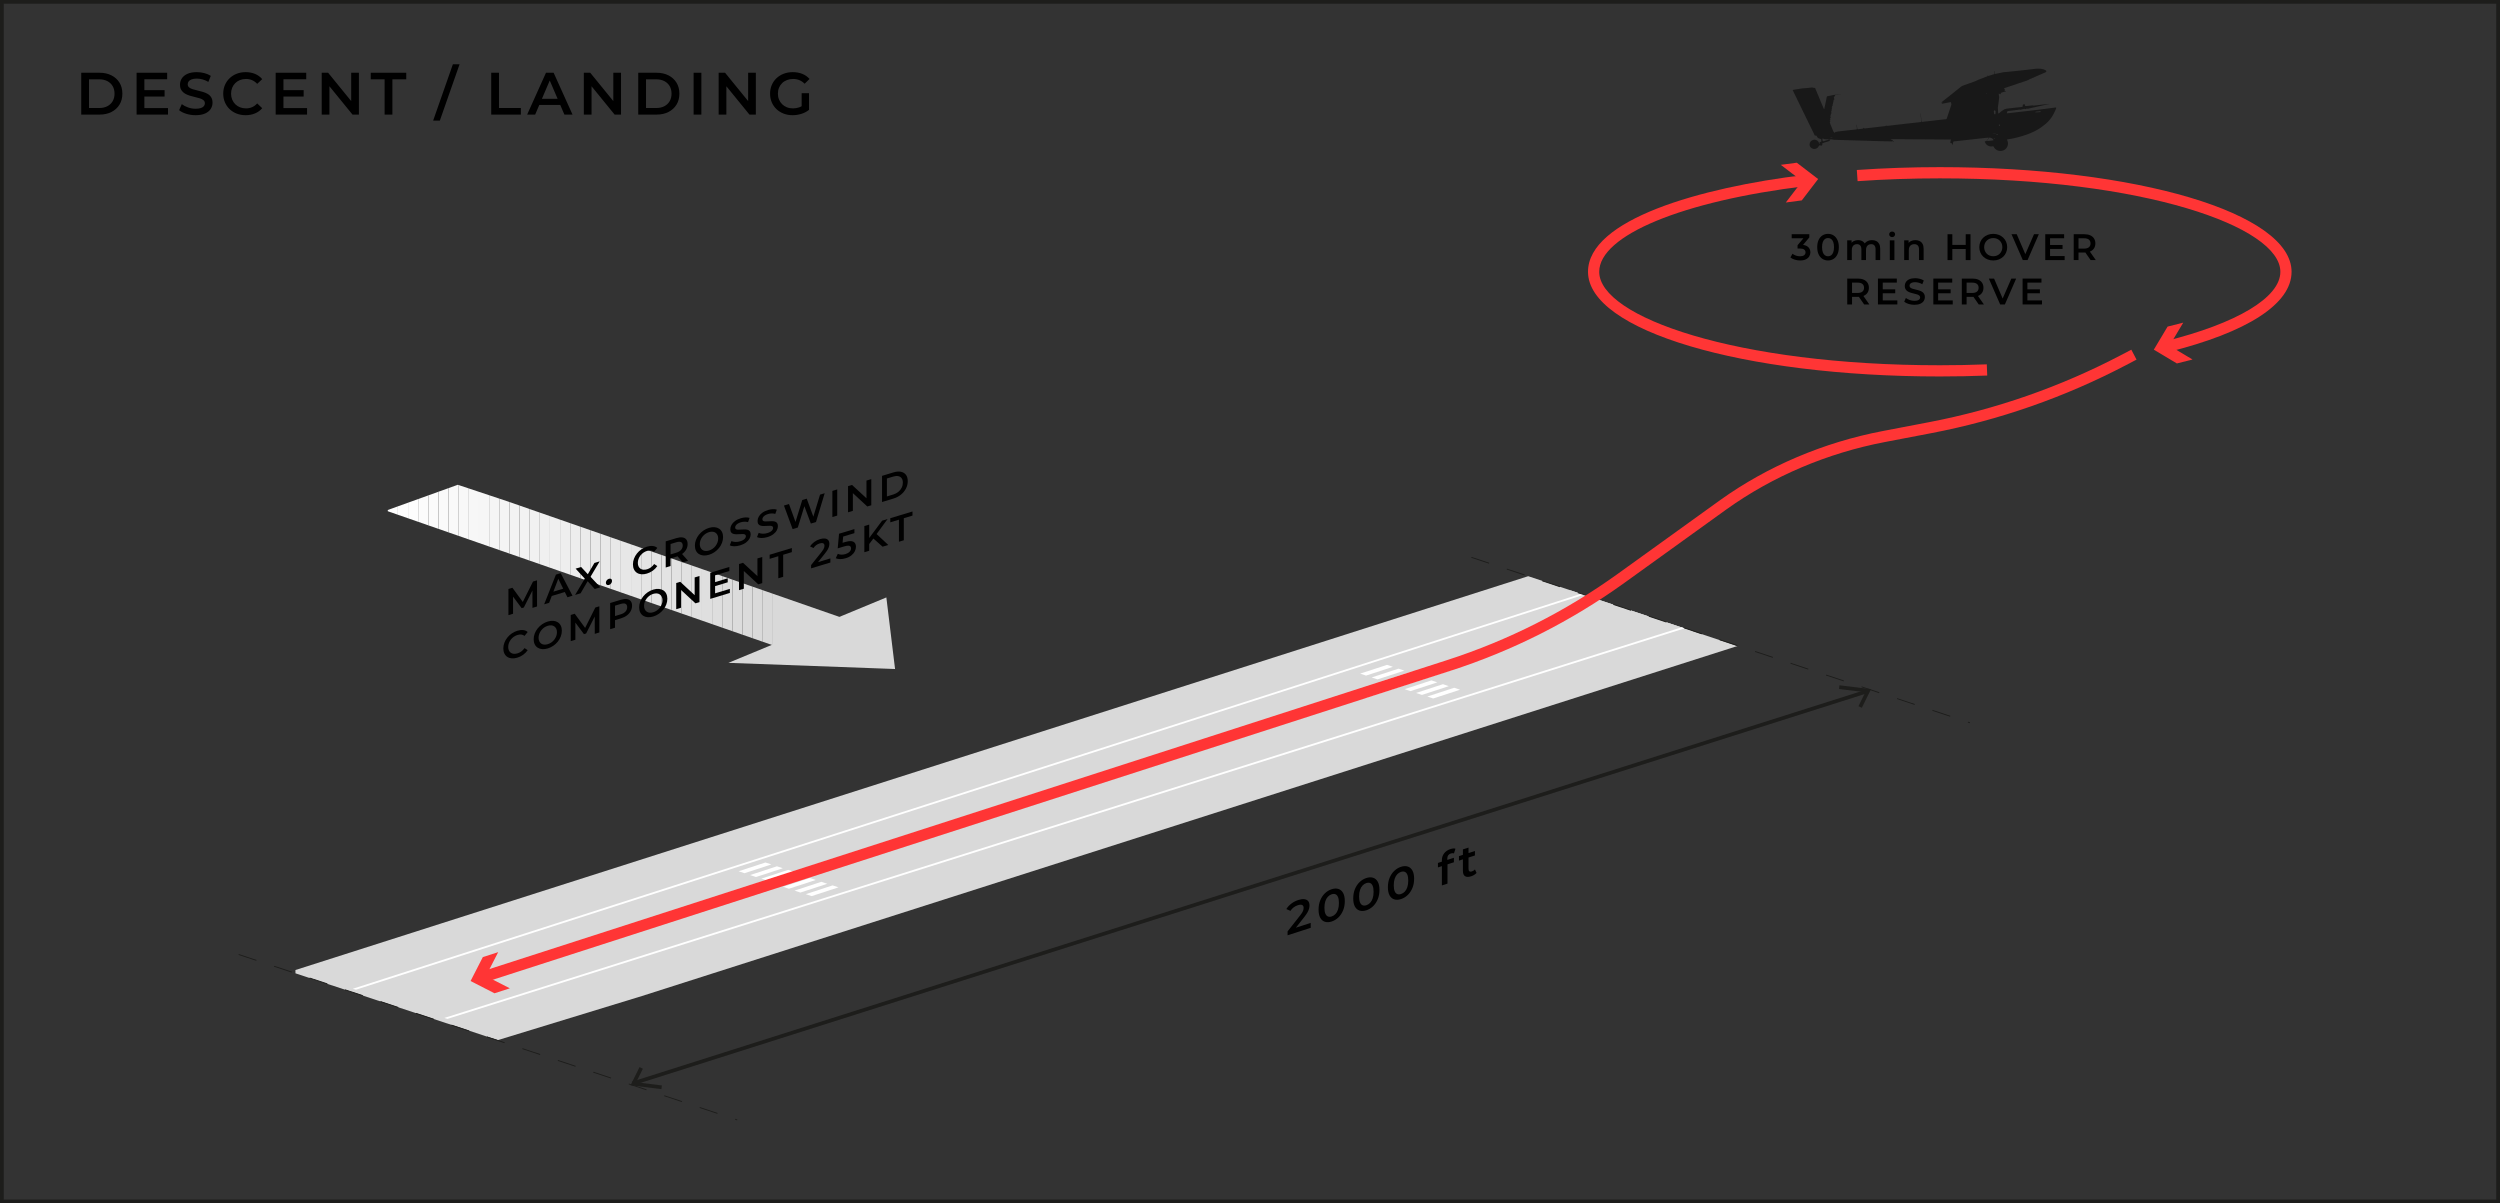 <svg xmlns="http://www.w3.org/2000/svg" xmlns:xlink="http://www.w3.org/1999/xlink" id="Capa_2" viewBox="0 0 669 322"><rect x="0" y="0" width="669" height="322" fill="#333333" stroke="none"/><defs><clipPath id="clippath"><polygon points="217.964 176.558 103.77 136.805 103.774 136.471 122.508 129.726 135.874 134.183 233.507 168.173 217.964 176.558" fill="none"></polygon></clipPath></defs><g id="Capa_1-2" data-name="Capa_1"><g><path d="M489.578,37.335c.023.067.05.134.067.203.029.121.008.166-.111.206-.215.073-.432.139-.649.204-.18.054-.359.115-.542.153-.232.047-.429.175-.645.258-.082.032-.105.089-.075.171.007.018.011.037.018.055.043.112.04.221-.049.307-.093.09-.214.098-.327.052-.1-.041-.199-.047-.303-.051-.12-.005-.184.043-.234.156-.194.442-.538.702-1.011.792-.609.116-1.204-.223-1.41-.802-.201-.565.051-1.199.606-1.483.505-.258,1-.242,1.459.115.205.16.339.371.407.624.017.062.024.129.082.171.027.02.06.029.09.01.027-.017.017-.046.01-.071-.019-.068-.043-.136-.057-.205-.019-.097.018-.163.12-.187.082-.02.163-.043.244-.066.077-.022.114-.077.132-.153.017-.071.028-.123-.045-.185-.098-.083.068-.075.066-.149-.008-.046-.095-.023-.106-.08-.013-.063.084-.059.08-.132-.113-.043-.226-.089-.356-.112-.395-.067-.694-.275-.85-.657-.076-.184-.074-.186-.265-.189-.045,0-.091-.002-.136,0-.108.005-.169-.027-.216-.142-.111-.276-.247-.542-.377-.81-.39-.797-.783-1.593-1.172-2.39-.489-1.001-.976-2.003-1.464-3.004-.431-.885-.861-1.771-1.291-2.656-.456-.938-.912-1.875-1.369-2.813-.04-.081-.081-.163-.128-.24-.083-.135-.083-.144.077-.178.19-.041.381-.078.572-.112.651-.115,1.304-.216,1.958-.305.115-.016.232-.018.348-.022.375-.013.751-.034,1.122-.086.197-.028.398-.039.593-.083.312-.071.616-.046.919.045.086.026.173.06.264.014.067-.034.089.01.111.064.455,1.094.91,2.188,1.367,3.281.31.741.623,1.48.935,2.22.022.051.031.114.096.137.057-.019.049-.073.057-.114.179-.849.356-1.698.535-2.546.044-.209.095-.417.117-.63.01-.091.054-.14.142-.158.501-.104,1.002-.209,1.503-.314.406-.085.818-.128,1.229-.179.384-.048.77-.081,1.159-.022-.076,0-.153.002-.229,0-.352-.01-.698.04-1.042.1-.127.022-.258.018-.383.06-.1.034-.173.083-.193.193-.011.064-.019.131-.102.147-.02.004-.039.022-.034.041.029.123-.037.193-.13.253-.022.014-.036.05-.017.068.087.083.037.201.079.291.031.066.064.141.05.196-.015.061-.093.099-.169.113-.044.008-.059.048-.049.091.012.05.032.099.014.152-.103.305-.101.634-.218.937-.052.133-.057.275-.038.418.009.068.011.133-.099.109-.055-.012-.091.048-.115.089-.031.052.026.074.056.107.091.101.079.137-.059.194-.09.038-.095.056-.036.132.024.03.047.062.067.094q.109.17-.072.271c-.126.071-.133.111-.038.223.025.029.057.054.076.087.023.041.011.085-.043.079-.057-.006-.11-.014-.116.059-.006.066-.038.138.018.199.095.103.096.103-.008.189-.014.012-.033.018-.067.036.213.081.033.191.072.272-.06.043-.109-.03-.161.014.002.015,0,.038.009.05.08.101.069.186-.002.297-.087.137-.116.3-.058.466.017.048.03.099.039.149.016.094.013.181-.088.234-.063.033-.085.093-.093.161-.007.064.001.123.072.139.11.025.096.098.083.181-.093-.003-.181.006-.254.094.156.025.151.16.187.263.024.072-.044.118-.092.158-.064.052-.073.102-.015.161.058.059.062.127.067.209.007.106.057.211.099.313.249.605.502,1.208.753,1.812.085.204.118.221.339.188.16-.024.32-.049.481-.059.131-.008.252-.049.378-.077.182-.041.371-.053.558-.074.952-.108,1.904-.214,2.856-.321.469-.053.939-.105,1.408-.158.032-.004.064-.011.096-.017.209-.037.201-.037.192-.244-.013-.311-.042-.62-.086-.927-.005-.032-.007-.065.022-.093.074.027.051.094.056.147.029.303.058.606.12.904.03.143.07.18.21.163.405-.048.809-.103,1.214-.152.095-.012.165-.026.196-.144.029-.112.139-.118.196-.009.051.097.116.104.206.094.887-.102,1.775-.201,2.662-.304.624-.072,1.247-.148,1.87-.22.264-.031.528-.058.791-.086.058-.006.119-.006.165-.047.134-.115.282-.107.436-.054.063.022.127.022.192.014.842-.099,1.684-.199,2.526-.298.379-.044.762-.068,1.138-.129.741-.12,1.491-.151,2.234-.254.743-.103,1.492-.167,2.238-.249.219-.024.437-.05.656-.075.141-.016.163-.04.17-.182.011-.215-.024-.426-.047-.638-.051-.469-.107-.938-.161-1.408-.003-.026-.005-.051.022-.068.053.012.04.058.044.093.065.566.127,1.131.194,1.697.014.115.041.229.064.343.016.083.06.12.151.109.456-.054.913-.105,1.369-.157.527-.06,1.055-.118,1.582-.178.379-.043.758-.089,1.138-.133.521-.06,1.042-.118,1.563-.177.244-.028.489-.057.733-.082.129-.013.165-.104.199-.207.158-.48.318-.959.478-1.438.233-.701.465-1.402.702-2.101.041-.121.059-.232.015-.358-.038-.109-.051-.227-.07-.342-.015-.089-.06-.114-.149-.108-.215.014-.42.077-.63.117-.521.101-1.042.207-1.563.31-.067.013-.136.041-.217-.006.082-.127.231-.161.351-.261-.138-.053-.267,0-.402-.066.123-.108.228-.21.342-.3.64-.506,1.283-1.008,1.922-1.515.867-.688,1.732-1.379,2.597-2.071.116-.093.225-.194.336-.293.229-.204.514-.297.792-.404.967-.372,1.955-.69,2.928-1.048.421-.155.806-.374,1.219-.539.679-.273,1.357-.55,2.048-.79.043-.015.085-.031.128-.046.058-.02.086-.052.055-.117-.02-.044-.019-.089.032-.114.033.002.048.024.055.049.031.104.096.098.183.07.333-.108.667-.212,1.001-.314.167-.051.336-.096.506-.139.084-.021.121-.062.101-.152-.04-.175-.029-.362-.122-.526-.012-.021-.015-.049-.013-.073.004-.032.019-.064.056-.07.034-.005.043.025.049.049.029.119.056.239.084.359.09.39.019.372.427.271.434-.108.875-.182,1.316-.253.205-.033.393-.124.604-.142.225-.018.452-.036.677-.052.639-.046,1.275-.12,1.912-.191.534-.059,1.068-.11,1.602-.167.534-.058,1.067-.119,1.601-.179.495-.056.99-.111,1.485-.169.399-.046.797-.095,1.195-.144.786-.096,1.564-.068,2.328.159.163.048.313.124.457.212.073.045.135.1.177.176.057.104.05.178-.025.267-.06.071-.139.115-.223.151-.618.268-1.236.536-1.854.805-.784.342-1.567.684-2.35,1.028-.143.062-.275.144-.41.222-.152.088-.318.145-.485.197-1.336.417-2.655.887-3.981,1.332-.571.192-1.143.383-1.713.576-.09.031-.187.05-.274.136.245.179.35.393.141.691.116-.016.197-.029.279-.039.048-.006.095.004.109.058.014.056-.029.085-.073.098-.081.022-.164.041-.247.053-.219.03-.432.079-.632.179-.097.049-.207.077-.313.103-.094.023-.133.071-.116.166.003.019.003.039.004.058.006.21-.024.228-.221.133-.07-.034-.136-.076-.205-.11-.079-.039-.106-.025-.109.064-.002.071.006.142.017.212.025.166.054.332.08.499.034.215-.002.427-.03.638-.087.661-.149,1.325-.266,1.982-.052.291-.05.577-.017.869.031.276.034.555.051.833.004.068-.02.154.061.19.084.038.147-.018.205-.074.334-.329.719-.593,1.108-.85.13-.086.268-.158.41-.222.142-.063.287-.109.446-.126.862-.094,1.723-.198,2.585-.295.514-.058,1.029-.111,1.544-.165.172-.018.202-.045.208-.213,0-.013,0-.026,0-.039.005-.33.08-.423.393-.493.077-.017.128.003.151.079.024.081.041.163.063.245.049.181.063.195.257.184.181-.01.361-.029.542-.049.399-.044.798-.09,1.197-.135.032-.004.074-.016.095-.002.202.136.416.038.62.023.406-.03.811-.083,1.215-.143.736-.109,1.48-.141,2.218-.236.12-.015.239-.057.398-.01-.55.092-1.054.232-1.567.335-.443.09-.884.201-1.327.294-.634.132-1.258.308-1.896.421-.254.045-.495.156-.755.174-.157.01-.31.092-.474.015-.06-.029-.126.02-.175.064-.103.091-.201.117-.333.04-.144-.085-.304-.057-.448.016-.096.049-.191.075-.299.059-.081-.012-.153.011-.213.07-.073.071-.16.079-.253.049-.186-.06-.37-.056-.552.016-.03.012-.063.023-.094.022-.415-.011-.813.12-1.226.143-.267.015-.54.036-.808.092-.132.028-.276.06-.418.037-.085-.013-.166.022-.25.03-.09.008-.144.054-.162.141-.028.128-.079.245-.145.358-.054.093-.028.131.085.121.238-.022.476-.052.714-.079.431-.049.862-.098,1.292-.148.63-.073,1.26-.149,1.89-.221.624-.072,1.248-.138,1.871-.21.489-.057.976-.12,1.465-.178.598-.071,1.196-.138,1.793-.21.417-.051.834-.109,1.251-.163.584-.076,1.168-.149,1.752-.225.302-.04.603-.085.904-.127.181-.026.208.004.186.182-.024.191-.108.36-.189.528-.272.566-.524,1.143-.866,1.672-.306.475-.653.917-1.038,1.331-.564.606-1.224,1.097-1.892,1.578-.585.421-1.2.793-1.848,1.109-.67.327-1.357.613-2.06.863-1.027.366-2.075.66-3.136.903-.643.147-1.29.285-1.947.363-.038.005-.077.013-.114.024-.053.015-.074.05-.051.103.018.041.04.081.059.122.565,1.181-.14,2.578-1.426,2.825-.885.17-1.768-.254-2.189-1.053-.003-.006-.006-.012-.009-.017-.097-.186-.098-.191-.297-.144-.291.068-.579.06-.864-.023-.573-.168-.967-.534-1.188-1.086-.074-.185-.045-.246.154-.245.204,0,.32-.092.418-.255.12-.2.258-.389.387-.583.021-.031.058-.062.031-.103-.024-.036-.069-.032-.107-.028-.122.011-.245.024-.367.037-.399.042-.798.085-1.197.128-.566.061-1.132.121-1.698.185-.495.055-.99.115-1.485.171-.412.047-.823.092-1.235.137-.405.045-.81.091-1.216.136-.534.059-1.068.118-1.602.177-.122.014-.244.03-.367.041-.118.011-.189.067-.213.188-.033.172-.071.342-.113.512-.018.073-.013.156-.074.215-.067,0-.064-.057-.077-.095-.023-.067-.043-.136-.06-.205-.028-.112-.1-.16-.213-.156-.052.002-.104-.001-.155-.005-.066-.005-.095-.039-.069-.104.032-.081.034-.165.029-.249-.011-.168.034-.319.114-.465.065-.119.051-.142-.083-.143-.466-.002-.932-.003-1.399-.004-.454,0-.908.01-1.361-.004-2.125-.068-4.251.005-6.375-.042-2.203-.049-4.406-.01-6.609-.03-.077,0-.155.006-.232.013-.015.001-.034.021-.04.037-.01.026.005.049.028.065.057.039.123.04.187.038.157-.007.283.021.313.209.012.073.079.097.149.102.085.007.167.018.212.127-.099.038-.196.048-.276-.012-.067-.049-.121-.061-.195-.025-.034.016-.075.024-.113.023-.408-.007-.815.021-1.223-.023-.205-.022-.414-.01-.621-.011-.343-.002-.689.021-1.03-.008-.35-.03-.698-.035-1.048-.034-.337,0-.672-.031-1.008-.028-.532.004-1.063-.016-1.592-.052-.447-.031-.894-.006-1.339-.04-.486-.037-.972-.007-1.456-.042-.421-.03-.843-.004-1.262-.037-.434-.035-.869-.004-1.3-.039-.46-.037-.921-.004-1.378-.039-.44-.034-.881-.01-1.32-.04-.291-.02-.582-.026-.873-.032-.045,0-.093-.002-.134-.016-.281-.094-.572-.094-.862-.096-.076,0-.153.024-.229.037-.059-.033-.124-.031-.189-.032-.207-.003-.414,0-.62-.011-.28-.016-.566.006-.823-.159-.096-.061-.218-.042-.33.006.027.05.103.037.091.102-.01.053-.096.043-.096.107.138.065.139.068.104.198-.041.156.094.297.247.252.26-.077.516-.167.778-.235.281-.073.552-.18.839-.228ZM531.745,37.723c.021.024.047.019.072.016.322-.033.644-.063.965-.098.193-.021.385-.048.577-.077.076-.011.132-.063.082-.134-.11-.154-.198-.322-.39-.415-.16-.077-.325-.122-.489-.179-.178-.061-.216-.05-.324.107-.155.224-.305.45-.456.676-.021.031-.053.06-.037.104ZM534.002,30.066c.006-.06.013-.105.015-.15.009-.183-.069-.312-.233-.384-.064-.028-.131-.046-.134.062-.002.062-.027.112-.066.157-.063.073-.057.149-.029.235.039.121.079.24.068.376-.007.09.072.177.153.226.085.051.18-.012.189-.116.012-.141.059-.278.037-.407ZM544.595,30.025c.083.057.149.043.212.04.29-.015.578-.043.869-.044.102,0,.205-.023.307-.04.059-.01.12-.028.109-.107-.009-.065-.055-.1-.121-.105-.025-.002-.051.003-.077.006-.314.034-.628.066-.942.101-.127.014-.251.039-.357.148ZM535.02,33.334c-.172-.002-.188.026-.111.189.011.023.016.049.023.073.013.051.045.077.097.076.06,0,.116-.017.147-.074.071-.13-.008-.263-.155-.264ZM534.268,36.079c.101-.015.203-.025.303-.046.054-.011.093-.058.082-.113-.013-.063-.071-.034-.112-.03-.064.006-.127.014-.191.02-.053.005-.1.02-.134.064-.02.026-.038.056-.019.087.014.023.045.019.071.019ZM490.415,36.635c-.176.062-.349.127-.539.13-.03,0-.068.018-.057.061.01.038.049.04.08.037.195-.018.383-.056.515-.228ZM491.022,35.554c.044.004.099-.025.097-.107-.002-.087-.069-.076-.129-.068-.019.003-.039.004-.057.009-.056.018-.154-.022-.154.07,0,.076.089.077.152.087.019.003.039.004.091.008ZM534.078,35.643c-.001-.018-.003-.036-.004-.054-.257.032-.519.025-.771.097.002.014.003.028.005.042.257-.028.513-.057.77-.085ZM533.633,36.958c-.042.01-.095.005-.1.067-.003.041.097.159.129.151.063-.015.097-.066.094-.126-.003-.071-.061-.089-.123-.092ZM531.376,25.034c.119.017.203-.001.282-.064q-.132-.141-.282.064Z" fill="#181818"></path><path d="M669,322H0V0h669v322ZM1,321h667V1H1v320Z" fill="#1d1d1b"></path><g><path d="M481.719,69.7c-.488,0-.965-.071-1.43-.213s-.855-.338-1.172-.588l.554-.999c.251.205.554.37.91.495.356.125.729.188,1.117.188.462,0,.821-.094,1.078-.282.258-.188.386-.443.386-.766,0-.316-.118-.567-.355-.752-.237-.185-.62-.277-1.147-.277h-.633v-.88l1.978-2.354.168.484h-3.719v-1.078h4.718v.86l-1.978,2.354-.673-.396h.386c.851,0,1.488.19,1.914.569.425.379.638.865.638,1.458,0,.389-.099.749-.297,1.078-.197.33-.499.595-.905.796-.405.201-.918.302-1.537.302Z"></path><path d="M489.176,69.7c-.548,0-1.04-.139-1.479-.416s-.783-.681-1.034-1.211c-.25-.531-.375-1.175-.375-1.934s.125-1.403.375-1.934c.251-.531.596-.935,1.034-1.211s.931-.416,1.479-.416c.554,0,1.048.139,1.483.416s.779.681,1.033,1.211.381,1.175.381,1.934-.127,1.403-.381,1.934-.598.935-1.033,1.211-.93.416-1.483.416ZM489.176,68.582c.323,0,.604-.087.841-.262s.423-.443.559-.806c.135-.362.202-.821.202-1.375,0-.561-.067-1.021-.202-1.38-.136-.359-.321-.626-.559-.801s-.518-.262-.841-.262c-.311,0-.585.087-.826.262-.24.175-.429.441-.563.801-.136.359-.203.819-.203,1.38,0,.554.067,1.012.203,1.375.135.363.323.631.563.806.241.175.516.262.826.262Z"></path><path d="M500.974,64.26c.422,0,.797.083,1.123.248.326.165.582.417.767.756.185.34.276.776.276,1.311v3.026h-1.236v-2.868c0-.468-.102-.817-.307-1.048-.204-.23-.497-.346-.88-.346-.271,0-.51.06-.717.178-.208.119-.369.293-.484.524-.116.231-.174.524-.174.88v2.68h-1.236v-2.868c0-.468-.102-.817-.307-1.048-.204-.23-.497-.346-.88-.346-.271,0-.509.06-.717.178s-.369.293-.484.524c-.116.231-.174.524-.174.88v2.68h-1.236v-5.281h1.178v1.404l-.208-.416c.178-.343.437-.603.776-.781.34-.178.727-.267,1.162-.267.494,0,.925.122,1.291.366.365.244.607.613.727,1.107l-.484-.168c.171-.396.455-.712.851-.949.396-.238.854-.356,1.374-.356Z"></path><path d="M506.334,63.449c-.23,0-.42-.072-.568-.217s-.223-.32-.223-.524c0-.211.074-.387.223-.529s.338-.213.568-.213.421.068.569.203c.148.135.223.305.223.51,0,.217-.073.4-.218.549-.146.148-.336.222-.574.222ZM505.711,69.601v-5.281h1.236v5.281h-1.236Z"></path><path d="M512.556,64.26c.422,0,.8.083,1.133.248.333.165.595.417.786.756.191.34.286.776.286,1.311v3.026h-1.235v-2.868c0-.468-.111-.817-.332-1.048-.221-.23-.529-.346-.925-.346-.29,0-.547.06-.771.178-.224.119-.396.295-.519.529-.122.234-.184.529-.184.885v2.67h-1.236v-5.281h1.178v1.424l-.208-.436c.185-.336.453-.595.806-.776.353-.181.76-.272,1.222-.272Z"></path><path d="M522.445,69.601h-1.286v-6.923h1.286v6.923ZM526.124,66.634h-3.788v-1.098h3.788v1.098ZM526.025,62.678h1.285v6.923h-1.285v-6.923Z"></path><path d="M533.403,69.7c-.541,0-1.039-.089-1.493-.267-.455-.178-.851-.427-1.188-.747-.336-.319-.597-.695-.781-1.127-.185-.432-.276-.905-.276-1.419s.092-.987.276-1.419c.185-.432.445-.808.781-1.127.337-.32.732-.568,1.188-.747.454-.178.949-.267,1.483-.267.54,0,1.036.089,1.488.267.451.178.846.427,1.182.747s.597.696.781,1.127c.185.432.277.905.277,1.419s-.093.989-.277,1.424c-.185.436-.445.811-.781,1.128-.336.316-.73.563-1.182.742-.452.178-.944.267-1.479.267ZM533.394,68.572c.349,0,.672-.059.969-.178s.554-.289.771-.509.388-.478.51-.771c.121-.293.183-.618.183-.974s-.062-.681-.183-.974c-.122-.293-.292-.551-.51-.771s-.475-.391-.771-.509-.62-.178-.969-.178-.671.06-.965.178c-.293.119-.551.289-.771.509s-.392.478-.514.771-.184.618-.184.974c0,.35.062.672.184.969.122.296.291.556.509.776s.475.391.771.509.62.178.97.178Z"></path><path d="M541.305,69.601l-3.026-6.923h1.395l2.7,6.26h-.801l2.729-6.26h1.286l-3.017,6.923h-1.267Z"></path><path d="M548.595,68.522h3.906v1.078h-5.192v-6.923h5.054v1.078h-3.768v4.767ZM548.495,65.556h3.442v1.058h-3.442v-1.058Z"></path><path d="M554.923,69.601v-6.923h2.849c.613,0,1.139.099,1.577.296s.776.481,1.014.851c.237.37.356.808.356,1.315s-.119.944-.356,1.311c-.237.366-.575.646-1.014.84-.438.195-.964.292-1.577.292h-2.137l.574-.583v2.601h-1.286ZM556.209,67.138l-.574-.613h2.077c.567,0,.994-.122,1.28-.366.287-.244.431-.583.431-1.019,0-.441-.144-.781-.431-1.019-.286-.237-.713-.356-1.28-.356h-2.077l.574-.633v4.006ZM559.452,69.601l-1.75-2.512h1.375l1.76,2.512h-1.385Z"></path><path d="M494.318,81.469v-6.923h2.849c.613,0,1.139.099,1.577.296s.776.481,1.014.851c.237.37.356.808.356,1.315s-.119.944-.356,1.311c-.237.366-.575.646-1.014.84-.438.195-.964.292-1.577.292h-2.137l.574-.583v2.601h-1.286ZM495.604,79.006l-.574-.613h2.077c.567,0,.994-.122,1.28-.366.287-.244.431-.583.431-1.019,0-.441-.144-.781-.431-1.019-.286-.237-.713-.356-1.28-.356h-2.077l.574-.633v4.006ZM498.848,81.469l-1.75-2.512h1.375l1.76,2.512h-1.385Z"></path><path d="M503.823,80.391h3.906v1.078h-5.192v-6.923h5.054v1.078h-3.768v4.767ZM503.724,77.424h3.442v1.058h-3.442v-1.058Z"></path><path d="M512.298,81.568c-.541,0-1.059-.078-1.553-.232-.495-.155-.888-.354-1.178-.599l.445-.999c.277.218.62.399,1.028.544.409.146.828.218,1.257.218.362,0,.655-.04.88-.119.224-.079.389-.186.494-.321s.158-.289.158-.46c0-.211-.075-.381-.228-.509-.151-.129-.348-.231-.588-.307-.241-.076-.508-.147-.801-.213-.294-.065-.587-.143-.881-.232-.293-.089-.561-.204-.801-.346-.241-.142-.437-.331-.589-.568-.151-.237-.228-.541-.228-.91,0-.375.101-.72.302-1.033.201-.313.508-.564.92-.752s.935-.282,1.567-.282c.416,0,.828.053,1.236.158.409.105.765.257,1.068.455l-.405.999c-.311-.185-.63-.322-.96-.411-.329-.089-.646-.133-.949-.133-.355,0-.645.043-.865.128-.221.086-.383.198-.484.336-.103.138-.153.296-.153.475,0,.211.074.381.223.509s.343.229.583.302c.241.072.51.143.807.212.296.069.591.147.885.232.293.086.561.198.801.336.241.138.436.326.584.563s.223.538.223.9c0,.369-.101.71-.302,1.023s-.51.563-.925.751-.939.282-1.572.282Z"></path><path d="M518.647,80.391h3.906v1.078h-5.192v-6.923h5.054v1.078h-3.768v4.767ZM518.548,77.424h3.442v1.058h-3.442v-1.058Z"></path><path d="M524.977,81.469v-6.923h2.849c.613,0,1.139.099,1.577.296s.776.481,1.014.851c.237.37.356.808.356,1.315s-.119.944-.356,1.311c-.237.366-.575.646-1.014.84-.438.195-.964.292-1.577.292h-2.137l.574-.583v2.601h-1.286ZM526.263,79.006l-.574-.613h2.077c.567,0,.994-.122,1.28-.366.287-.244.431-.583.431-1.019,0-.441-.144-.781-.431-1.019-.286-.237-.713-.356-1.28-.356h-2.077l.574-.633v4.006ZM529.506,81.469l-1.75-2.512h1.375l1.76,2.512h-1.385Z"></path><path d="M535.242,81.469l-3.026-6.923h1.395l2.7,6.26h-.801l2.729-6.26h1.286l-3.017,6.923h-1.267Z"></path><path d="M542.531,80.391h3.906v1.078h-5.192v-6.923h5.054v1.078h-3.768v4.767ZM542.432,77.424h3.442v1.058h-3.442v-1.058Z"></path></g><g><path d="M21.737,30.666v-11.2h4.896c1.217,0,2.283.235,3.2.704.917.47,1.632,1.12,2.144,1.952s.769,1.813.769,2.944c0,1.12-.257,2.099-.769,2.936s-1.227,1.491-2.144,1.96c-.917.47-1.983.704-3.2.704h-4.896ZM23.817,28.906h2.721c.842,0,1.57-.16,2.184-.48.613-.32,1.088-.768,1.424-1.344s.504-1.248.504-2.016c0-.778-.168-1.453-.504-2.024-.336-.57-.811-1.016-1.424-1.336s-1.342-.48-2.184-.48h-2.721v7.68Z"></path><path d="M38.634,28.922h6.32v1.744h-8.4v-11.2h8.176v1.744h-6.096v7.712ZM38.474,24.122h5.568v1.712h-5.568v-1.712Z"></path><path d="M52.347,30.826c-.875,0-1.713-.125-2.513-.376s-1.435-.573-1.903-.968l.719-1.616c.449.352,1.004.646,1.664.88.662.235,1.34.352,2.033.352.586,0,1.061-.064,1.424-.192.362-.128.629-.301.8-.52s.256-.467.256-.744c0-.341-.123-.616-.368-.824-.246-.208-.562-.373-.951-.496-.391-.122-.822-.237-1.297-.344-.475-.106-.949-.232-1.424-.376s-.906-.331-1.296-.56c-.39-.229-.707-.536-.952-.92-.246-.384-.368-.875-.368-1.472,0-.608.163-1.165.488-1.672.325-.506.821-.912,1.487-1.216.667-.304,1.513-.456,2.537-.456.672,0,1.338.085,2,.256.66.171,1.236.416,1.728.736l-.656,1.616c-.501-.298-1.019-.52-1.552-.664s-1.045-.216-1.536-.216c-.575,0-1.042.069-1.399.208s-.619.32-.785.544c-.165.224-.248.48-.248.768,0,.341.121.616.361.824.239.208.554.371.943.488.389.117.824.232,1.305.344.479.112.957.238,1.432.376.475.139.906.32,1.296.544.39.224.704.528.944.912.239.384.359.87.359,1.456,0,.598-.162,1.149-.488,1.656-.325.507-.824.912-1.496,1.216-.672.304-1.52.456-2.543.456Z"></path><path d="M65.722,30.826c-.854,0-1.646-.142-2.376-.424-.731-.282-1.366-.682-1.903-1.2-.539-.518-.958-1.128-1.257-1.832s-.448-1.472-.448-2.304.149-1.6.448-2.304c.299-.704.72-1.314,1.265-1.832.543-.518,1.178-.917,1.903-1.2.726-.282,1.521-.424,2.384-.424.918,0,1.755.157,2.512.472.758.315,1.398.782,1.921,1.4l-1.345,1.264c-.404-.437-.858-.765-1.359-.984-.502-.218-1.045-.328-1.633-.328s-1.122.096-1.607.288-.906.464-1.264.816-.635.768-.832,1.248-.297,1.008-.297,1.584.1,1.104.297,1.584.475.896.832,1.248.778.624,1.264.816c.485.192,1.021.288,1.607.288s1.131-.109,1.633-.328c.501-.218.955-.552,1.359-1l1.345,1.28c-.522.608-1.163,1.072-1.921,1.392-.757.32-1.6.48-2.527.48Z"></path><path d="M75.85,28.922h6.319v1.744h-8.399v-11.2h8.177v1.744h-6.097v7.712ZM75.689,24.122h5.568v1.712h-5.568v-1.712Z"></path><path d="M86.09,30.666v-11.2h1.712l7.024,8.624h-.849v-8.624h2.064v11.2h-1.712l-7.024-8.624h.848v8.624h-2.063Z"></path><path d="M102.922,30.666v-9.44h-3.712v-1.76h9.504v1.76h-3.712v9.44h-2.08Z"></path><path d="M115.913,32.266l5.28-15.072h1.792l-5.279,15.072h-1.793Z"></path><path d="M131.449,30.666v-11.2h2.08v9.44h5.856v1.76h-7.937Z"></path><path d="M141.065,30.666l5.039-11.2h2.049l5.056,11.2h-2.176l-4.337-10.096h.832l-4.319,10.096h-2.144ZM143.386,28.074l.559-1.632h6.049l.561,1.632h-7.168Z"></path><path d="M156.233,30.666v-11.2h1.712l7.024,8.624h-.848v-8.624h2.063v11.2h-1.712l-7.023-8.624h.848v8.624h-2.064Z"></path><path d="M170.793,30.666v-11.2h4.896c1.217,0,2.283.235,3.201.704.916.47,1.631,1.12,2.144,1.952.512.832.769,1.813.769,2.944,0,1.12-.257,2.099-.769,2.936-.513.837-1.228,1.491-2.144,1.96-.918.47-1.984.704-3.201.704h-4.896ZM172.873,28.906h2.72c.843,0,1.57-.16,2.184-.48.613-.32,1.089-.768,1.425-1.344s.504-1.248.504-2.016c0-.778-.168-1.453-.504-2.024-.336-.57-.812-1.016-1.425-1.336s-1.341-.48-2.184-.48h-2.72v7.68Z"></path><path d="M185.608,30.666v-11.2h2.08v11.2h-2.08Z"></path><path d="M192.312,30.666v-11.2h1.712l7.024,8.624h-.849v-8.624h2.064v11.2h-1.712l-7.024-8.624h.848v8.624h-2.063Z"></path><path d="M212.104,30.826c-.875,0-1.678-.142-2.408-.424-.73-.282-1.367-.682-1.912-1.2-.543-.518-.965-1.128-1.264-1.832s-.447-1.472-.447-2.304.148-1.6.447-2.304c.299-.704.723-1.314,1.271-1.832.55-.518,1.193-.917,1.929-1.2.735-.282,1.541-.424,2.416-.424.949,0,1.806.155,2.567.464.764.31,1.406.763,1.929,1.36l-1.312,1.28c-.438-.438-.91-.76-1.416-.968-.508-.208-1.064-.312-1.673-.312-.587,0-1.13.096-1.632.288s-.934.464-1.296.816-.643.768-.84,1.248c-.198.48-.296,1.008-.296,1.584,0,.565.098,1.088.296,1.568.197.48.478.899.84,1.256s.789.632,1.28.824c.49.192,1.034.288,1.632.288.554,0,1.091-.088,1.608-.264.517-.176,1.01-.472,1.479-.888l1.185,1.552c-.588.47-1.268.824-2.041,1.064-.773.24-1.555.36-2.344.36ZM214.521,29.13v-4.192h1.969v4.464l-1.969-.272Z"></path></g><g><path d="M344.556,250.289v-1.044l3.336-4.246c.279-.354.488-.654.625-.898.135-.243.225-.459.27-.645.043-.186.065-.355.065-.508,0-.384-.132-.639-.396-.766s-.652-.107-1.164.059c-.408.131-.778.323-1.11.574-.333.252-.618.563-.858.938l-1.092-.487c.328-.546.77-1.031,1.326-1.454.557-.424,1.178-.746,1.865-.969.609-.197,1.139-.271,1.592-.221.451.05.799.216,1.043.497.244.28.366.67.366,1.165,0,.272-.036.554-.108.845s-.207.617-.407.978c-.201.361-.493.787-.876,1.279l-2.869,3.651-.323-.483,4.908-1.587v1.32l-6.192,2.002Z"></path><path d="M356.351,246.596c-.664.215-1.262.239-1.794.076-.531-.164-.949-.52-1.253-1.064-.305-.547-.457-1.279-.457-2.199s.152-1.752.457-2.494c.304-.741.722-1.367,1.253-1.875.532-.508,1.13-.869,1.794-1.084.672-.217,1.273-.242,1.801-.077s.945.521,1.254,1.063c.308.545.462,1.277.462,2.197s-.154,1.752-.462,2.496c-.309.743-.727,1.368-1.254,1.875-.527.506-1.129.868-1.801,1.086ZM356.351,245.239c.393-.126.732-.342,1.021-.646.287-.305.514-.704.677-1.197.165-.493.246-1.076.246-1.748,0-.68-.081-1.211-.246-1.594-.163-.383-.39-.635-.677-.753-.289-.119-.629-.115-1.021.011-.375.122-.709.336-1.001.643-.293.307-.521.705-.685,1.193-.164.489-.246,1.073-.246,1.753,0,.672.082,1.202.246,1.589s.392.64.685.757c.292.118.626.115,1.001-.007Z"></path><path d="M365.628,243.597c-.664.215-1.262.24-1.795.076-.531-.164-.949-.52-1.254-1.064-.303-.546-.455-1.279-.455-2.199s.152-1.751.455-2.493c.305-.742.723-1.367,1.254-1.875.533-.508,1.131-.869,1.795-1.084.672-.217,1.271-.243,1.8-.078.527.166.946.521,1.255,1.064.307.544.461,1.276.461,2.196s-.154,1.752-.461,2.496c-.309.743-.728,1.368-1.255,1.875-.528.507-1.128.869-1.8,1.086ZM365.628,242.241c.392-.127.732-.342,1.02-.647.289-.305.514-.704.678-1.197.164-.492.246-1.075.246-1.747,0-.68-.082-1.211-.246-1.595-.164-.383-.389-.634-.678-.753-.287-.118-.628-.115-1.02.012-.377.121-.711.336-1.002.643-.293.307-.521.704-.684,1.192-.165.489-.246,1.073-.246,1.753,0,.672.081,1.203.246,1.589.163.388.391.64.684.757.291.118.625.115,1.002-.006Z"></path><path d="M374.903,240.599c-.664.215-1.262.239-1.795.076-.531-.164-.949-.52-1.253-1.064-.304-.547-.456-1.279-.456-2.199s.152-1.752.456-2.493c.304-.742.722-1.367,1.253-1.875.533-.508,1.131-.869,1.795-1.084.672-.217,1.271-.243,1.8-.078s.946.521,1.255,1.064c.307.544.461,1.276.461,2.196s-.154,1.752-.461,2.496c-.309.743-.727,1.368-1.255,1.875s-1.128.868-1.8,1.086ZM374.903,239.243c.393-.127.732-.342,1.02-.647.289-.305.514-.704.678-1.197s.246-1.076.246-1.748c0-.68-.082-1.21-.246-1.594-.164-.383-.389-.634-.678-.753-.287-.119-.627-.115-1.02.012-.377.121-.71.336-1.002.642-.293.307-.521.704-.684,1.193-.164.489-.246,1.073-.246,1.753,0,.672.082,1.202.246,1.589.163.388.391.64.684.757.292.118.625.115,1.002-.006Z"></path><path d="M384.791,232.123v-1.2l4.271-1.381v1.2l-4.271,1.381ZM385.847,236.942v-6.768c0-.674.199-1.275.595-1.807.396-.533.962-.918,1.698-1.155.264-.086.514-.138.749-.159.236-.02.435.005.594.073l-.407,1.26c-.111-.052-.24-.077-.385-.074-.144.003-.291.028-.443.077-.312.101-.549.264-.709.487-.159.224-.239.508-.239.852v.72l.048.657v5.352l-1.5.485Z"></path><path d="M390.419,230.303v-1.2l4.271-1.381v1.2l-4.271,1.381ZM393.683,234.493c-.704.228-1.248.222-1.633-.019-.384-.24-.576-.716-.576-1.428v-5.748l1.501-.485v5.712c0,.305.078.515.234.632.155.118.374.132.653.041.336-.108.615-.287.84-.535l.42.933c-.176.2-.393.379-.648.532-.256.156-.52.277-.791.365Z"></path></g><g><g><polygon points="408.946 154.188 79.059 259.578 79.07 260.464 133.189 278.347 171.8 266.53 464.927 172.878 408.946 154.188" fill="#d9d9d9"></polygon><polygon points="90.971 263.453 122.934 273.693 453.129 168.933 420.282 157.991 90.971 263.453" fill="#d9d9d9"></polygon><polygon points="95.247 264.849 423.854 159.15 423.059 158.889 94.41 264.591 95.247 264.849" fill="#fff"></polygon><polygon points="119.735 272.66 450.795 168.144 449.975 167.876 118.892 272.4 119.735 272.66" fill="#fff"></polygon></g><g><polygon points="363.719 186.309 365.29 186.833 389.204 179.084 387.631 178.56 363.719 186.309" fill="#fff"></polygon><polygon points="370.065 182.237 371.636 182.76 378.821 180.411 377.248 179.887 370.065 182.237" fill="#fff"></polygon><polygon points="367.055 181.282 368.628 181.805 375.813 179.457 374.24 178.933 367.055 181.282" fill="#fff"></polygon><polygon points="363.978 180.265 365.551 180.788 372.738 178.44 371.163 177.916 363.978 180.265" fill="#fff"></polygon><polygon points="381.951 186.392 383.524 186.916 390.709 184.567 389.135 184.043 381.951 186.392" fill="#fff"></polygon><polygon points="378.942 185.437 380.515 185.961 387.7 183.613 386.127 183.089 378.942 185.437" fill="#fff"></polygon><polygon points="375.865 184.421 377.438 184.944 384.625 182.596 383.05 182.072 375.865 184.421" fill="#fff"></polygon></g><g><polygon points="197.389 239.194 198.962 239.718 222.874 231.968 221.301 231.444 197.389 239.194" fill="#fff"></polygon><polygon points="203.734 235.122 205.307 235.645 212.491 233.297 210.918 232.772 203.734 235.122" fill="#fff"></polygon><polygon points="200.725 234.167 202.298 234.69 209.483 232.342 207.91 231.818 200.725 234.167" fill="#fff"></polygon><polygon points="197.648 233.149 199.221 233.673 206.408 231.324 204.833 230.801 197.648 233.149" fill="#fff"></polygon><polygon points="215.621 239.276 217.194 239.801 224.379 237.452 222.806 236.928 215.621 239.276" fill="#fff"></polygon><polygon points="212.612 238.323 214.185 238.846 221.37 236.498 219.797 235.974 212.612 238.323" fill="#fff"></polygon><polygon points="209.537 237.306 211.108 237.829 218.295 235.48 216.72 234.957 209.537 237.306" fill="#fff"></polygon></g></g><path d="M197.243,299.815l-.547-.182.078-.236.547.182-.078.236ZM191.951,298.058l-4.746-1.574.078-.236,4.746,1.574-.078.236ZM182.46,294.909l-4.745-1.575.078-.236,4.745,1.575-.078.236ZM172.969,291.758l-4.745-1.574.078-.236,4.745,1.574-.078.236ZM163.479,288.609l-4.746-1.575.078-.236,4.746,1.575-.078.236ZM153.987,285.458l-4.745-1.574.078-.236,4.745,1.574-.078.236ZM144.496,282.309l-4.745-1.575.078-.236,4.745,1.575-.078.236ZM135.005,279.159l-4.745-1.574.078-.236,4.745,1.574-.078.236ZM125.515,276.009l-4.746-1.575.078-.236,4.746,1.575-.078.236ZM116.023,272.859l-4.745-1.574.078-.236,4.745,1.574-.078.236ZM106.532,269.709l-4.745-1.575.078-.236,4.745,1.575-.078.236ZM97.042,266.559l-4.746-1.574.078-.236,4.746,1.574-.078.236ZM87.551,263.41l-4.746-1.575.078-.236,4.746,1.575-.078.236ZM78.06,260.259l-4.745-1.574.078-.236,4.745,1.574-.078.236ZM68.568,257.11l-4.745-1.575.078-.236,4.745,1.575-.078.236Z" fill="#1d1d1b"></path><path d="M527.127,193.54l-.547-.182.078-.236.547.182-.078.236ZM521.835,191.783l-4.746-1.574.078-.236,4.746,1.574-.078.236ZM512.344,188.633l-4.745-1.575.078-.236,4.745,1.575-.078.236ZM502.853,185.483l-4.745-1.574.078-.236,4.745,1.574-.078.236ZM493.362,182.333l-4.746-1.575.078-.236,4.746,1.575-.078.236ZM483.871,179.183l-4.745-1.574.078-.236,4.745,1.574-.078.236ZM474.38,176.034l-4.745-1.575.078-.236,4.745,1.575-.078.236ZM464.889,172.883l-4.745-1.574.078-.236,4.745,1.574-.078.236ZM455.398,169.734l-4.746-1.575.078-.236,4.746,1.575-.078.236ZM445.907,166.583l-4.745-1.574.078-.236,4.745,1.574-.078.236ZM436.416,163.434l-4.745-1.575.078-.236,4.745,1.575-.078.236ZM426.926,160.284l-4.746-1.574.078-.236,4.746,1.574-.078.236ZM417.435,157.134l-4.746-1.575.078-.236,4.746,1.575-.078.236ZM407.943,153.984l-4.745-1.574.078-.236,4.745,1.574-.078.236ZM398.452,150.834l-4.745-1.575.078-.236,4.745,1.575-.078.236Z" fill="#1d1d1b"></path><rect x="161.097" y="236.92" width="346.988" height="1" transform="translate(-56.173 112.427) rotate(-17.621)" fill="#1d1d1b"></rect><polygon points="176.997 291.458 168.728 290.431 171.14 285.547 172.036 285.991 170.247 289.613 177.12 290.465 176.997 291.458" fill="#1d1d1b"></polygon><polygon points="498.223 189.412 497.326 188.968 499.165 185.247 492.113 184.372 492.236 183.379 500.685 184.428 498.223 189.412" fill="#1d1d1b"></polygon><g clip-path="url(#clippath)"><rect x="103.77" y="129.726" width="2.712" height="46.832" fill="#fff"></rect><rect x="106.482" y="129.726" width="2.712" height="46.832" fill="#fefefe"></rect><rect x="109.195" y="129.726" width="2.712" height="46.832" fill="#fdfdfd"></rect><rect x="111.907" y="129.726" width="2.712" height="46.832" fill="#fcfcfc"></rect><rect x="114.619" y="129.726" width="2.712" height="46.832" fill="#fbfbfb"></rect><rect x="117.331" y="129.726" width="2.712" height="46.832" fill="#fafafa"></rect><rect x="120.044" y="129.726" width="2.712" height="46.832" fill="#f9f9f9"></rect><rect x="122.756" y="129.726" width="2.712" height="46.832" fill="#f8f8f8"></rect><rect x="125.468" y="129.726" width="2.712" height="46.832" fill="#f7f7f7"></rect><rect x="128.18" y="129.726" width="2.712" height="46.832" fill="#f6f6f6"></rect><rect x="130.893" y="129.726" width="2.712" height="46.832" fill="#f5f5f5"></rect><rect x="133.605" y="129.726" width="2.712" height="46.832" fill="#f4f4f4"></rect><rect x="136.317" y="129.726" width="2.712" height="46.832" fill="#f3f3f3"></rect><rect x="139.029" y="129.726" width="2.712" height="46.832" fill="#f2f2f2"></rect><rect x="141.741" y="129.726" width="2.712" height="46.832" fill="#f1f1f1"></rect><rect x="144.454" y="129.726" width="2.712" height="46.832" fill="#f0f0f0"></rect><rect x="147.166" y="129.726" width="2.712" height="46.832" fill="#efefef"></rect><rect x="149.878" y="129.726" width="2.712" height="46.832" fill="#eee"></rect><rect x="152.59" y="129.726" width="2.712" height="46.832" fill="#ededed"></rect><rect x="155.303" y="129.726" width="2.712" height="46.832" fill="#ebebeb"></rect><rect x="158.015" y="129.726" width="2.712" height="46.832" fill="#eaeaea"></rect><rect x="160.727" y="129.726" width="2.712" height="46.832" fill="#e9e9e9"></rect><rect x="163.439" y="129.726" width="2.712" height="46.832" fill="#e8e8e8"></rect><rect x="166.151" y="129.726" width="2.712" height="46.832" fill="#e7e7e7"></rect><rect x="168.864" y="129.726" width="2.712" height="46.832" fill="#e6e6e6"></rect><rect x="171.576" y="129.726" width="2.712" height="46.832" fill="#e5e5e5"></rect><rect x="174.288" y="129.726" width="2.712" height="46.832" fill="#e4e4e4"></rect><rect x="177" y="129.726" width="2.712" height="46.832" fill="#e3e3e3"></rect><rect x="179.713" y="129.726" width="2.712" height="46.832" fill="#e2e2e2"></rect><rect x="182.425" y="129.726" width="2.712" height="46.832" fill="#e1e1e1"></rect><rect x="185.137" y="129.726" width="2.712" height="46.832" fill="#e0e0e0"></rect><rect x="187.849" y="129.726" width="2.712" height="46.832" fill="#dfdfdf"></rect><rect x="190.561" y="129.726" width="2.712" height="46.832" fill="#dedede"></rect><rect x="193.274" y="129.726" width="2.712" height="46.832" fill="#ddd"></rect><rect x="195.986" y="129.726" width="2.712" height="46.832" fill="#dcdcdc"></rect><rect x="198.698" y="129.726" width="2.712" height="46.832" fill="#dbdbdb"></rect><rect x="201.41" y="129.726" width="2.712" height="46.832" fill="#dadada"></rect><rect x="204.123" y="129.726" width="2.712" height="46.832" fill="#d9d9d9"></rect><rect x="206.835" y="129.726" width="26.672" height="46.832" fill="#d9d9d9"></rect></g><g><path d="M136.055,164.611v-7l1.07-.323,3.061,4.184-.56.169,3.009-6.021,1.07-.324.01,6.998-1.229.372-.01-5.067.26-.079-2.561,5.046-.58.176-2.6-3.483.3-.091v5.07l-1.24.375Z"></path><path d="M145.615,161.716l3.149-7.953,1.28-.388,3.16,6.043-1.359.412-2.711-5.489.521-.157-2.7,7.127-1.34.405ZM147.065,159.658l.35-1.126,3.78-1.145.35.914-4.479,1.356Z"></path><path d="M153.896,159.209l2.949-4.952v.979l-2.81-3.068,1.47-.445,2.091,2.268-.601.191,2.07-3.537,1.41-.427-2.791,4.694v-.939l2.971,3.19-1.5.454-2.2-2.414.59-.178-2.17,3.736-1.479.448Z"></path><path d="M162.955,156.537c-.228.068-.42.049-.58-.06-.16-.107-.24-.282-.24-.522,0-.254.08-.479.24-.678.16-.197.353-.332.58-.4.227-.068.42-.052.58.049.159.103.239.279.239.533,0,.24-.08.463-.239.667-.16.206-.354.343-.58.411Z"></path><path d="M173.115,153.49c-.533.162-1.028.224-1.485.186-.456-.039-.854-.169-1.19-.391-.336-.221-.598-.523-.784-.906-.188-.384-.28-.836-.28-1.355s.093-1.028.28-1.525c.187-.496.45-.958.79-1.384.34-.427.736-.796,1.189-1.11s.95-.553,1.49-.716c.573-.174,1.097-.234,1.569-.181.474.053.874.225,1.2.512l-.84,1.045c-.253-.197-.536-.316-.85-.358s-.653-.007-1.021.104c-.366.11-.701.271-1.005.483s-.566.462-.79.75c-.224.287-.396.6-.52.937-.124.338-.185.686-.185,1.047,0,.359.061.672.185.934.123.263.296.47.52.622.224.153.486.243.79.271s.639-.014,1.005-.124c.367-.111.707-.283,1.021-.515s.597-.525.85-.882l.84.545c-.326.479-.727.891-1.2,1.233-.473.344-.999.603-1.579.778Z"></path><path d="M178.145,151.867v-7l2.88-.871c.62-.188,1.152-.25,1.596-.184s.785.25,1.024.55c.24.301.36.708.36,1.222s-.12.991-.36,1.434c-.239.442-.581.83-1.024,1.16s-.976.59-1.596.778l-2.159.653.579-.766v2.631l-1.3.393ZM179.444,148.984l-.579-.445,2.1-.636c.573-.173,1.005-.427,1.295-.762.29-.334.436-.722.436-1.161,0-.447-.146-.746-.436-.898s-.722-.143-1.295.031l-2.1.636.579-.815v4.051ZM182.725,150.48l-1.77-2.004,1.39-.421,1.78,2.001-1.4.424Z"></path><path d="M189.735,148.458c-.547.165-1.051.229-1.511.188-.46-.04-.859-.171-1.2-.392-.339-.22-.603-.52-.789-.901-.188-.38-.28-.83-.28-1.35s.093-1.026.28-1.52c.187-.493.45-.953.789-1.38.341-.426.74-.799,1.2-1.118.46-.318.96-.56,1.5-.724.547-.165,1.049-.228,1.505-.186.457.041.855.172,1.195.393s.604.521.79.901.28.83.28,1.35-.094,1.028-.28,1.525c-.187.496-.45.956-.79,1.379s-.738.794-1.195,1.112c-.456.317-.954.559-1.494.722ZM189.725,147.321c.354-.106.681-.266.98-.477s.56-.461.78-.751c.22-.29.392-.603.515-.936.123-.334.186-.682.186-1.041,0-.361-.062-.67-.186-.93-.123-.259-.295-.468-.515-.623-.221-.157-.48-.251-.78-.28s-.627.011-.98.117c-.354.107-.678.265-.975.476-.297.209-.557.46-.78.751-.224.29-.396.604-.52.937-.124.335-.186.682-.186,1.042,0,.354.062.661.186.925.123.262.295.472.515.628.22.157.48.25.78.279s.626-.01.979-.117Z"></path><path d="M198.045,145.941c-.547.166-1.07.246-1.57.242-.5-.006-.896-.088-1.189-.246l.45-1.146c.279.135.626.214,1.039.234.414.021.837-.033,1.271-.165.366-.11.663-.239.89-.388.227-.149.394-.308.5-.478.106-.168.16-.34.16-.513,0-.214-.077-.362-.23-.446-.153-.083-.351-.127-.595-.129-.243-.004-.513.007-.81.03s-.594.034-.89.034-.567-.035-.811-.104-.441-.201-.595-.396c-.153-.193-.23-.477-.23-.85,0-.38.102-.76.306-1.138.203-.378.513-.726.93-1.042.416-.315.945-.57,1.585-.764.42-.128.836-.201,1.25-.22.413-.018.773.026,1.08.133l-.41,1.135c-.313-.092-.637-.132-.97-.121s-.653.063-.96.156c-.36.108-.652.24-.876.395-.223.153-.386.316-.489.488-.104.171-.155.347-.155.526,0,.214.075.363.226.447.149.084.346.127.59.126.243,0,.515-.011.814-.032.3-.02.599-.032.896-.035s.566.028.81.095c.243.065.44.196.59.392.15.193.226.475.226.841,0,.374-.102.75-.305,1.128-.204.379-.516.726-.936,1.043s-.95.572-1.59.766Z"></path><path d="M205.334,143.734c-.547.166-1.07.246-1.57.241-.5-.006-.896-.087-1.189-.245l.45-1.146c.28.135.627.213,1.04.234s.836-.033,1.27-.165c.367-.11.663-.239.89-.389.228-.148.394-.307.501-.477.106-.168.16-.34.16-.513,0-.214-.077-.362-.23-.446-.153-.083-.352-.127-.595-.129-.244-.004-.514.007-.811.03s-.594.034-.89.034-.566-.035-.811-.104c-.243-.069-.441-.201-.595-.396-.153-.193-.229-.477-.229-.85,0-.38.102-.76.305-1.138s.514-.726.93-1.042c.417-.315.945-.57,1.585-.764.42-.128.837-.201,1.25-.22.413-.018.773.026,1.08.133l-.409,1.135c-.314-.092-.638-.132-.971-.121s-.653.063-.96.156c-.36.108-.651.24-.875.395-.224.153-.387.316-.49.488-.103.171-.155.347-.155.526,0,.214.075.363.226.447.15.085.347.127.59.126.243,0,.515-.011.815-.031.3-.021.598-.033.895-.036s.566.028.811.095c.243.065.439.196.59.392.149.193.225.475.225.841,0,.374-.102.749-.305,1.128s-.515.726-.936,1.043c-.42.317-.95.572-1.59.766Z"></path><path d="M212.104,141.585l-2.32-6.298,1.351-.409,2.069,5.703-.67.203,2.15-6.98,1.199-.363,2.091,5.697-.65.196,2.12-6.972,1.24-.376-2.32,7.703-1.381.417-1.909-5.131.36-.109-1.94,6.297-1.39.422Z"></path><path d="M222.744,138.364v-7l1.3-.394v7l-1.3.394Z"></path><path d="M226.934,137.095v-7l1.07-.324,4.391,4.061-.53.16v-5.39l1.29-.391v7l-1.07.324-4.39-4.061.529-.16v5.39l-1.29.391Z"></path><path d="M236.033,134.339v-7l3.061-.927c.761-.229,1.427-.285,2-.165s1.021.391,1.34.814c.32.423.48.987.48,1.694,0,.7-.16,1.36-.48,1.98-.319.62-.767,1.164-1.34,1.63-.573.468-1.239.816-2,1.046l-3.061.927ZM237.334,132.846l1.7-.515c.526-.159.981-.397,1.365-.714.383-.315.68-.686.89-1.109.21-.423.314-.875.314-1.355,0-.486-.104-.876-.314-1.169s-.507-.482-.89-.565c-.384-.084-.839-.047-1.365.112l-1.7.515v4.801Z"></path><path d="M138.43,175.992c-.533.162-1.027.224-1.484.186-.456-.039-.854-.169-1.19-.391-.336-.221-.598-.523-.784-.906-.188-.384-.28-.836-.28-1.355s.093-1.028.28-1.525c.187-.496.45-.958.789-1.384.341-.427.737-.796,1.19-1.11s.95-.553,1.49-.716c.573-.174,1.097-.234,1.569-.181.474.053.874.225,1.2.512l-.84,1.045c-.254-.197-.537-.316-.85-.358-.313-.042-.653-.007-1.021.104-.366.11-.701.271-1.005.483s-.566.462-.79.75c-.224.287-.396.6-.52.937-.124.338-.186.686-.186,1.047,0,.359.062.672.186.934.123.263.296.47.52.622.224.153.486.243.79.271s.639-.014,1.005-.124c.367-.111.707-.283,1.021-.515.312-.231.596-.525.85-.882l.84.545c-.326.479-.727.891-1.2,1.233-.473.344-.999.603-1.58.778Z"></path><path d="M146.59,173.521c-.547.166-1.05.229-1.51.188-.46-.04-.859-.171-1.2-.392-.34-.22-.604-.521-.79-.901-.187-.38-.279-.83-.279-1.35s.093-1.026.279-1.52c.187-.492.45-.953.79-1.38.341-.426.74-.799,1.2-1.118.46-.318.96-.56,1.5-.724.547-.165,1.049-.228,1.505-.187.457.042.855.174,1.195.394s.604.521.79.901.28.83.28,1.35-.094,1.028-.28,1.525c-.187.496-.45.955-.79,1.379s-.738.794-1.195,1.111c-.456.318-.955.559-1.495.723ZM146.58,172.384c.354-.107.681-.266.98-.477s.56-.461.779-.752c.22-.289.392-.602.516-.935.123-.335.185-.681.185-1.042,0-.359-.062-.67-.185-.929-.124-.259-.296-.468-.516-.624s-.479-.25-.779-.279-.627.01-.98.117-.679.266-.975.475c-.297.211-.557.461-.78.752s-.396.604-.52.938c-.124.334-.186.681-.186,1.041,0,.354.062.661.186.924.123.264.295.473.515.629.22.157.479.25.78.279.3.029.626-.01.979-.117Z"></path><path d="M152.729,171.562v-7l1.07-.323,3.061,4.184-.561.169,3.01-6.021,1.07-.324.01,6.998-1.229.372-.01-5.067.26-.079-2.561,5.046-.58.176-2.6-3.483.3-.091v5.07l-1.24.375Z"></path><path d="M163.279,168.369v-7l2.88-.873c.62-.188,1.151-.248,1.596-.183.443.065.785.25,1.024.55.24.301.36.707.36,1.221s-.12.993-.36,1.439c-.239.446-.581.836-1.024,1.17-.444.334-.976.596-1.596.783l-2.159.654.579-.785v2.629l-1.3.395ZM164.579,165.484l-.579-.454,2.1-.636c.573-.174,1.005-.425,1.295-.757.29-.331.436-.717.436-1.156,0-.447-.146-.746-.436-.898s-.722-.142-1.295.031l-2.1.636.579-.814v4.049Z"></path><path d="M174.819,164.974c-.547.165-1.05.228-1.51.188-.46-.041-.859-.172-1.2-.392-.34-.221-.604-.521-.79-.901-.187-.38-.279-.83-.279-1.35s.093-1.026.279-1.52.45-.954.79-1.38c.341-.427.74-.8,1.2-1.118.46-.319.96-.561,1.5-.725.547-.165,1.049-.227,1.505-.186.457.041.855.173,1.195.393.34.221.604.521.79.902.187.38.28.83.28,1.35s-.094,1.028-.28,1.525c-.187.496-.45.955-.79,1.379-.34.423-.738.793-1.195,1.111-.456.318-.955.559-1.495.723ZM174.81,163.837c.354-.107.68-.266.98-.477.3-.211.56-.462.779-.752.22-.289.392-.602.516-.936.123-.334.185-.681.185-1.041s-.062-.67-.185-.93c-.124-.258-.296-.467-.516-.623-.22-.157-.479-.25-.779-.279-.301-.029-.627.01-.98.117-.354.106-.679.265-.976.475-.296.21-.556.461-.779.752-.224.29-.396.604-.52.937-.124.334-.186.681-.186,1.041,0,.354.062.661.186.925.123.263.295.473.515.628.22.157.479.251.78.28.3.029.626-.011.979-.117Z"></path><path d="M180.959,163.015v-7l1.07-.324,4.391,4.061-.53.16v-5.39l1.29-.391v7l-1.07.324-4.39-4.061.53-.16v5.39l-1.291.391Z"></path><path d="M191.359,158.777l3.95-1.196v1.09l-5.25,1.589v-7l5.109-1.547v1.09l-3.81,1.154v4.82ZM191.26,155.806l3.479-1.053v1.07l-3.479,1.053v-1.07Z"></path><path d="M197.76,157.928v-7l1.069-.324,4.391,4.061-.53.161v-5.391l1.29-.391v7l-1.069.324-4.391-4.061.53-.16v5.39l-1.29.391Z"></path><path d="M208.279,154.743v-5.9l-2.319.702v-1.1l5.939-1.798v1.1l-2.32.702v5.9l-1.3.394Z"></path><path d="M217.049,152.087v-.87l2.78-3.481c.233-.291.406-.536.52-.737s.188-.378.226-.532c.036-.155.055-.295.055-.422,0-.32-.11-.535-.33-.646s-.544-.101-.97.028c-.341.104-.648.256-.926.46-.276.204-.515.46-.715.767l-.91-.425c.273-.449.642-.846,1.105-1.188.463-.344.981-.603,1.555-.776.507-.153.948-.206,1.325-.157.377.051.667.194.87.433s.306.564.306.978c0,.227-.031.461-.091.702-.06.242-.173.511-.34.808-.167.298-.41.648-.73,1.052l-2.39,2.993-.27-.408,4.09-1.238v1.1l-5.16,1.562Z"></path><path d="M226.278,149.393c-.493.149-.975.224-1.444.223-.471,0-.865-.08-1.186-.236l.55-1.177c.254.13.562.203.925.221.364.016.742-.035,1.136-.154.46-.14.821-.346,1.085-.619.263-.272.395-.572.395-.898,0-.221-.055-.397-.165-.53-.109-.134-.303-.202-.58-.204-.276-.003-.654.067-1.135.213l-1.689.512.359-3.919,4.11-1.244v1.09l-3.63,1.099.68-.825-.27,2.932-.681-.404,1.41-.427c.693-.21,1.252-.287,1.675-.231.424.054.733.214.931.478.196.264.295.603.295,1.016,0,.407-.101.811-.301,1.211-.199.4-.504.766-.915,1.098-.409.331-.928.59-1.555.78Z"></path><path d="M231.299,147.773v-7l1.3-.394v7l-1.3.394ZM232.459,145.771l-.07-1.519,3.67-4.921,1.46-.441-3.05,4.163-.72,1.009-1.29,1.709ZM236.179,146.295l-2.68-2.379.859-1.21,3.34,3.129-1.52.46Z"></path><path d="M240.559,144.969v-5.9l-2.319.702v-1.1l5.939-1.798v1.1l-2.32.702v5.9l-1.3.394Z"></path></g><polygon points="239.518 179.027 237.189 159.871 194.917 177.38 239.518 179.027" fill="#d9d9d9"></polygon><g><path d="M519.088,100.743c-52.787,0-94.137-12.303-94.137-28.008,0-13.956,29.958-22.543,57.995-25.926l.359,2.979c-33.109,3.995-55.354,13.216-55.354,22.947,0,12.077,36.621,25.008,91.137,25.008,4.215,0,8.446-.082,12.577-.244l.117,2.998c-4.169.163-8.44.246-12.694.246Z" fill="#ff3535"></path><polygon points="477.881 54.191 482.255 48.479 476.54 44.108 480.821 43.539 486.533 47.91 482.162 53.622 477.881 54.191" fill="#ff3535"></polygon></g><g><path d="M580.057,94.239l-.721-2.912c19.342-4.792,30.889-11.743,30.889-18.592,0-12.077-36.621-25.008-91.137-25.008-7.441,0-14.842.254-21.995.755l-.209-2.993c7.222-.506,14.692-.762,22.204-.762,52.787,0,94.137,12.303,94.137,28.008,0,8.567-11.779,16.205-33.168,21.504Z" fill="#ff3535"></path><polygon points="584.235 86.341 580.544 92.516 586.722 96.204 582.534 97.26 576.359 93.571 580.047 87.396 584.235 86.341" fill="#ff3535"></polygon></g><g><path d="M129.648,262.897l-.922-2.855,258.49-83.392c16.381-5.284,31.771-13.064,45.74-23.124l27.385-19.719c12.657-9.056,27.691-15.44,43.475-18.461l12.342-2.362c17.95-3.436,35.256-9.481,51.437-17.967l2.748-1.441,1.393,2.657-2.748,1.441c-16.441,8.623-34.025,14.765-52.265,18.256l-12.342,2.362c-15.36,2.939-29.986,9.149-42.296,17.956l-.39.278-26.984,19.433c-14.225,10.243-29.894,18.165-46.572,23.546l-258.49,83.392Z" fill="#ff3535"></path><polygon points="136.436 264.475 130.032 261.197 133.313 254.794 129.203 256.12 125.925 262.522 132.326 265.801 136.436 264.475" fill="#ff3535"></polygon></g></g></g></svg>